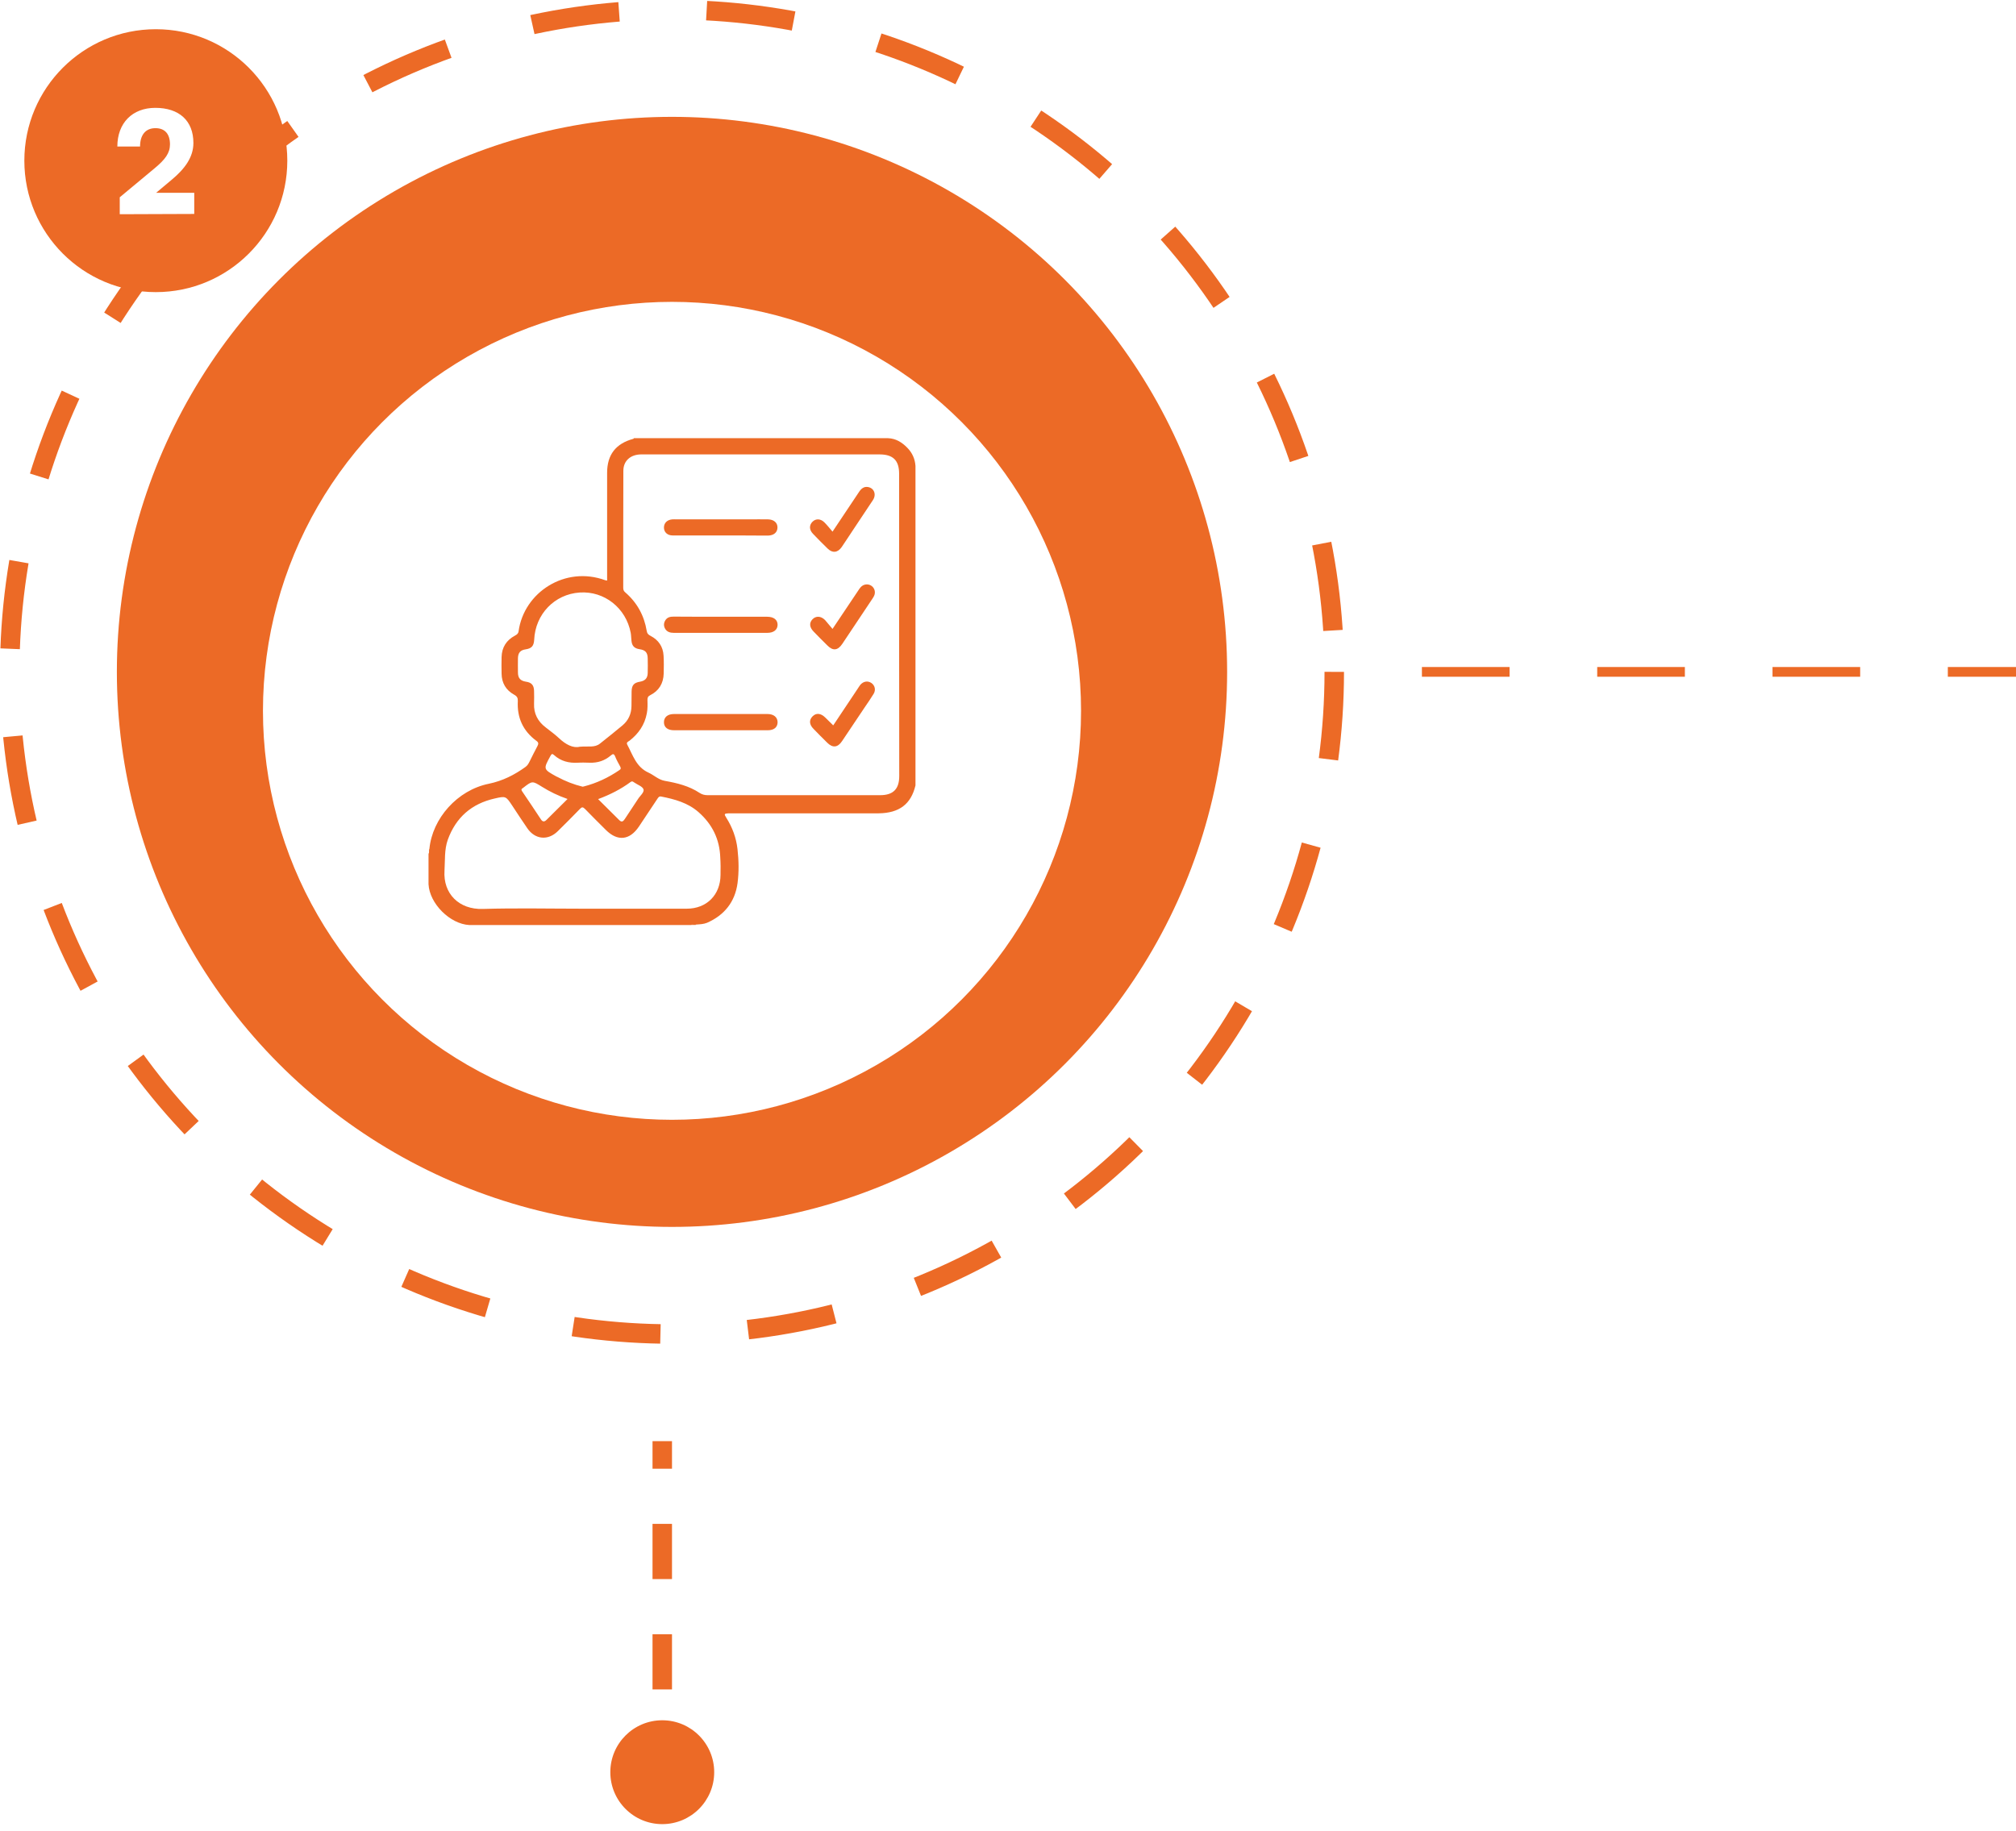<svg width="207" height="188" viewBox="0 0 207 188" fill="none" xmlns="http://www.w3.org/2000/svg">
<circle cx="69" cy="69" r="68" stroke="#EC6A26" stroke-width="2" stroke-dasharray="9 9"/>
<circle cx="69" cy="69" r="57" fill="#EC6A26"/>
<g filter="url(#filter0_d_794_7067)">
<circle cx="69" cy="69" r="42" fill="white"/>
</g>
<g clip-path="url(#clip0_794_7067)">
<path d="M71.455 94.909C71.442 94.935 71.442 94.961 71.442 94.987C71.286 94.987 71.117 94.987 70.96 94.987C71.103 94.87 71.273 94.883 71.455 94.909Z" fill="#EC6A26"/>
<path d="M93.166 45.99C92.606 45.417 91.981 45.026 91.161 45C82.474 45 73.773 45 65.086 45C65.073 45.026 65.06 45.065 65.034 45.065C63.237 45.547 62.338 46.693 62.338 48.556C62.338 52.072 62.338 55.589 62.338 59.092C62.338 59.261 62.338 59.431 62.338 59.626C62.247 59.6 62.195 59.6 62.143 59.587C58.014 58.076 53.794 60.837 53.247 64.836C53.208 65.083 53.065 65.174 52.87 65.279C51.997 65.748 51.528 66.477 51.502 67.48C51.489 68.053 51.489 68.613 51.502 69.186C51.515 70.15 51.958 70.879 52.778 71.335C53.091 71.504 53.182 71.674 53.169 71.999C53.078 73.705 53.703 75.073 55.084 76.089C55.305 76.245 55.305 76.388 55.188 76.61C54.914 77.118 54.654 77.652 54.393 78.173C54.289 78.381 54.185 78.59 53.977 78.746C52.83 79.579 51.619 80.192 50.187 80.491C46.956 81.142 44.391 84.06 44.091 87.172C44 87.329 44.117 87.524 44 87.68C44 88.722 44 89.764 44 90.806C44.104 92.799 46.201 94.896 48.194 95C55.774 95 63.367 95 70.947 95C71.129 94.896 71.312 94.974 71.507 94.948C71.885 94.922 72.249 94.909 72.601 94.766C74.385 93.984 75.466 92.617 75.727 90.715C75.883 89.556 75.857 88.371 75.727 87.212C75.597 86.052 75.206 84.971 74.568 83.969C74.333 83.591 74.359 83.552 74.802 83.526C74.919 83.526 75.024 83.526 75.141 83.526C78.019 83.526 80.898 83.526 83.776 83.526C85.925 83.526 88.074 83.539 90.223 83.526C92.346 83.5 93.544 82.575 94 80.66C94 69.72 94 58.793 94 47.852C93.948 47.123 93.674 46.511 93.166 45.99ZM54.836 72.26C54.849 71.817 54.849 71.387 54.836 70.944C54.823 70.371 54.576 70.085 54.003 70.007C53.429 69.915 53.182 69.642 53.182 69.056C53.182 68.574 53.169 68.079 53.182 67.597C53.195 67.037 53.429 66.763 53.977 66.685C54.589 66.594 54.81 66.334 54.849 65.709C54.966 63.065 56.946 61.02 59.525 60.85C62.052 60.681 64.279 62.439 64.761 64.992C64.813 65.266 64.8 65.539 64.839 65.813C64.891 66.334 65.138 66.594 65.672 66.672C66.271 66.763 66.493 67.011 66.506 67.61C66.519 68.118 66.519 68.613 66.506 69.121C66.493 69.655 66.232 69.915 65.724 70.007C65.086 70.111 64.865 70.371 64.852 71.009C64.839 71.517 64.852 72.012 64.839 72.52C64.826 73.315 64.526 73.979 63.927 74.487C63.172 75.125 62.39 75.737 61.609 76.362C61.062 76.805 60.423 76.61 59.525 76.688C58.835 76.857 58.079 76.454 57.389 75.802C56.959 75.398 56.477 75.06 56.021 74.695C55.214 74.083 54.797 73.276 54.836 72.26ZM64.748 80.309C64.852 80.231 64.956 80.231 65.047 80.309C65.073 80.335 65.099 80.348 65.125 80.361C65.464 80.595 65.972 80.764 66.076 81.064C66.167 81.377 65.711 81.728 65.503 82.067C65.06 82.744 64.604 83.421 64.162 84.099C64.005 84.333 63.849 84.49 63.588 84.229C62.872 83.526 62.169 82.809 61.413 82.067C62.638 81.611 63.745 81.051 64.748 80.309ZM59.955 80.764C59.903 80.778 59.864 80.791 59.824 80.791C58.913 80.569 58.053 80.231 57.233 79.788C57.207 79.775 57.167 79.762 57.141 79.749C55.774 78.993 55.774 78.993 56.516 77.639C56.633 77.43 56.699 77.365 56.894 77.547C57.584 78.173 58.418 78.381 59.33 78.329C59.733 78.303 60.137 78.316 60.554 78.329C61.374 78.355 62.091 78.121 62.716 77.587C62.924 77.404 63.041 77.391 63.159 77.678C63.302 78.043 63.497 78.381 63.68 78.72C63.758 78.876 63.771 78.98 63.602 79.084C62.481 79.853 61.27 80.426 59.955 80.764ZM53.664 80.947C53.677 80.934 53.69 80.934 53.703 80.921C54.654 80.178 54.654 80.178 55.657 80.804C56.451 81.299 57.298 81.715 58.275 82.054C57.519 82.809 56.816 83.5 56.112 84.203C55.904 84.411 55.722 84.411 55.553 84.164C54.901 83.187 54.263 82.21 53.599 81.246C53.521 81.116 53.508 81.025 53.664 80.947ZM73.982 89.855C73.969 91.9 72.562 93.32 70.517 93.32C66.949 93.32 63.393 93.32 59.824 93.32C56.412 93.32 52.987 93.242 49.574 93.346C47.139 93.424 45.485 91.783 45.641 89.413C45.706 88.345 45.615 87.264 45.98 86.235C46.813 83.942 48.428 82.536 50.799 82.002C51.932 81.741 51.945 81.754 52.609 82.757C53.117 83.526 53.625 84.307 54.146 85.062C54.94 86.222 56.269 86.352 57.272 85.362C58.04 84.607 58.795 83.851 59.538 83.083C59.746 82.861 59.85 82.861 60.072 83.083C60.775 83.812 61.492 84.516 62.208 85.232C63.406 86.43 64.656 86.3 65.607 84.88C66.245 83.929 66.871 82.992 67.496 82.041C67.6 81.885 67.678 81.754 67.912 81.806C69.293 82.08 70.635 82.445 71.729 83.408C73.135 84.646 73.891 86.183 73.956 88.058C73.995 88.657 73.995 89.256 73.982 89.855ZM92.333 79.697C92.333 81.038 91.708 81.663 90.366 81.663C84.466 81.663 78.553 81.663 72.653 81.663C72.354 81.663 72.093 81.598 71.833 81.429C70.752 80.712 69.514 80.413 68.264 80.192C67.6 80.074 67.157 79.605 66.584 79.345C65.321 78.772 64.982 77.547 64.409 76.48C64.279 76.232 64.5 76.167 64.63 76.076C65.568 75.346 66.193 74.435 66.415 73.263C66.506 72.807 66.493 72.351 66.48 71.895C66.48 71.661 66.519 71.517 66.753 71.4C67.665 70.944 68.121 70.176 68.147 69.173C68.16 68.561 68.173 67.936 68.134 67.323C68.082 66.412 67.613 65.722 66.805 65.305C66.571 65.188 66.441 65.057 66.402 64.784C66.141 63.208 65.412 61.879 64.188 60.824C64.031 60.694 63.992 60.551 63.992 60.356C63.992 56.357 63.992 52.346 64.005 48.347C64.005 47.331 64.735 46.68 65.816 46.667C69.879 46.667 73.956 46.667 78.019 46.667C82.122 46.667 86.225 46.667 90.314 46.667C91.695 46.667 92.32 47.279 92.32 48.647C92.32 53.817 92.32 59.001 92.32 64.172C92.32 69.342 92.333 74.513 92.333 79.697Z" fill="#EC6A26"/>
<path d="M73.995 54.99C72.354 54.99 70.713 54.99 69.072 54.99C68.525 54.99 68.173 54.651 68.173 54.182C68.173 53.7 68.512 53.375 69.046 53.336C69.176 53.322 69.306 53.336 69.436 53.336C71.937 53.336 74.438 53.336 76.951 53.336C77.59 53.336 78.215 53.322 78.853 53.336C79.465 53.349 79.843 53.687 79.83 54.182C79.817 54.677 79.465 54.977 78.879 55.003C78.762 55.003 78.657 55.003 78.54 55.003C77.016 54.99 75.506 54.99 73.995 54.99Z" fill="#EC6A26"/>
<path d="M73.995 74.995C72.406 74.995 70.804 74.995 69.215 74.995C68.551 74.995 68.173 74.695 68.173 74.174C68.173 73.653 68.551 73.328 69.202 73.328C72.406 73.328 75.61 73.328 78.814 73.328C79.452 73.328 79.843 73.666 79.843 74.187C79.83 74.695 79.465 74.995 78.84 74.995C77.212 74.995 75.597 74.995 73.995 74.995Z" fill="#EC6A26"/>
<path d="M73.982 63.338C75.571 63.338 77.173 63.338 78.762 63.338C79.452 63.338 79.843 63.651 79.843 64.172C79.83 64.68 79.439 64.992 78.788 64.992C75.584 64.992 72.38 64.992 69.176 64.992C68.798 64.992 68.46 64.888 68.277 64.536C68.134 64.263 68.147 63.976 68.316 63.703C68.512 63.39 68.811 63.325 69.163 63.325C70.752 63.338 72.367 63.338 73.982 63.338Z" fill="#EC6A26"/>
<path d="M85.482 54.599C86.433 53.166 87.319 51.851 88.204 50.522C88.426 50.184 88.699 49.949 89.116 50.014C89.754 50.118 90.015 50.783 89.624 51.369C88.973 52.359 88.308 53.336 87.657 54.325C87.24 54.95 86.837 55.576 86.42 56.188C86.016 56.761 85.482 56.826 84.987 56.344C84.479 55.849 83.971 55.341 83.477 54.82C83.073 54.404 83.073 53.922 83.437 53.57C83.776 53.244 84.258 53.257 84.649 53.648C84.935 53.935 85.196 54.26 85.482 54.599Z" fill="#EC6A26"/>
<path d="M85.482 64.588C86.407 63.195 87.266 61.919 88.126 60.642C88.204 60.525 88.282 60.395 88.387 60.29C88.66 59.991 89.116 59.926 89.455 60.147C89.806 60.369 89.936 60.824 89.741 61.215C89.676 61.358 89.572 61.489 89.481 61.632C88.478 63.13 87.488 64.627 86.485 66.125C86.016 66.816 85.521 66.868 84.935 66.269C84.466 65.8 83.984 65.331 83.529 64.849C83.112 64.419 83.073 63.963 83.424 63.599C83.776 63.234 84.284 63.247 84.714 63.677C84.961 63.963 85.209 64.263 85.482 64.588Z" fill="#EC6A26"/>
<path d="M85.56 74.487C86.407 73.21 87.24 71.96 88.087 70.697C88.165 70.58 88.243 70.449 88.335 70.332C88.647 69.967 89.09 69.889 89.468 70.137C89.832 70.384 89.95 70.853 89.702 71.257C89.415 71.726 89.103 72.181 88.79 72.637C88.022 73.796 87.24 74.956 86.459 76.115C86.016 76.779 85.495 76.831 84.935 76.271C84.466 75.802 83.984 75.333 83.529 74.852C83.086 74.409 83.06 73.94 83.437 73.562C83.802 73.197 84.271 73.237 84.727 73.679C84.987 73.927 85.235 74.174 85.495 74.435C85.495 74.461 85.508 74.461 85.56 74.487Z" fill="#EC6A26"/>
</g>
<circle cx="16" cy="16.5" r="13.5" fill="#EC6A26"/>
<path d="M19.945 21.971L12.295 22V20.261L15.83 17.32C16.975 16.378 17.453 15.712 17.453 14.828C17.453 13.742 16.917 13.162 15.96 13.162C14.961 13.162 14.381 13.843 14.381 15.046H12.049C12.049 12.641 13.584 11.076 15.946 11.076C18.394 11.076 19.858 12.394 19.858 14.683C19.858 16.147 18.974 17.335 17.641 18.45L16.033 19.798H19.945V21.971Z" fill="white"/>
<path d="M146 69H207" stroke="#EC6A26" stroke-dasharray="9 9"/>
<path d="M68 179.333C66.527 179.333 65.333 180.527 65.333 182C65.333 183.473 66.527 184.667 68 184.667C69.473 184.667 70.667 183.473 70.667 182C70.667 180.527 69.473 179.333 68 179.333ZM67.5 148L67.5 150.833L68.5 150.833L68.5 148L67.5 148ZM67.5 156.5L67.5 162.167L68.5 162.167L68.5 156.5L67.5 156.5ZM67.5 167.833L67.5 173.5L68.5 173.5L68.5 167.833L67.5 167.833ZM67.5 179.167L67.5 182L68.5 182L68.5 179.167L67.5 179.167ZM68 176.667C65.055 176.667 62.667 179.054 62.667 182C62.667 184.946 65.055 187.333 68 187.333C70.945 187.333 73.333 184.946 73.333 182C73.333 179.054 70.945 176.667 68 176.667ZM67 148L67 150.833L69 150.833L69 148L67 148ZM67 156.5L67 162.167L69 162.167L69 156.5L67 156.5ZM67 167.833L67 173.5L69 173.5L69 167.833L67 167.833ZM67 179.167L67 182L69 182L69 179.167L67 179.167Z" fill="#EC6A26"/>
<defs>
<filter id="filter0_d_794_7067" x="23" y="27" width="92" height="92" filterUnits="userSpaceOnUse" color-interpolation-filters="sRGB">
<feFlood flood-opacity="0" result="BackgroundImageFix"/>
<feColorMatrix in="SourceAlpha" type="matrix" values="0 0 0 0 0 0 0 0 0 0 0 0 0 0 0 0 0 0 127 0" result="hardAlpha"/>
<feOffset dy="4"/>
<feGaussianBlur stdDeviation="2"/>
<feComposite in2="hardAlpha" operator="out"/>
<feColorMatrix type="matrix" values="0 0 0 0 0 0 0 0 0 0 0 0 0 0 0 0 0 0 0.25 0"/>
<feBlend mode="normal" in2="BackgroundImageFix" result="effect1_dropShadow_794_7067"/>
<feBlend mode="normal" in="SourceGraphic" in2="effect1_dropShadow_794_7067" result="shape"/>
</filter>
<clipPath id="clip0_794_7067">
<rect width="50" height="50" fill="white" transform="translate(44 45)"/>
</clipPath>
</defs>
</svg>
